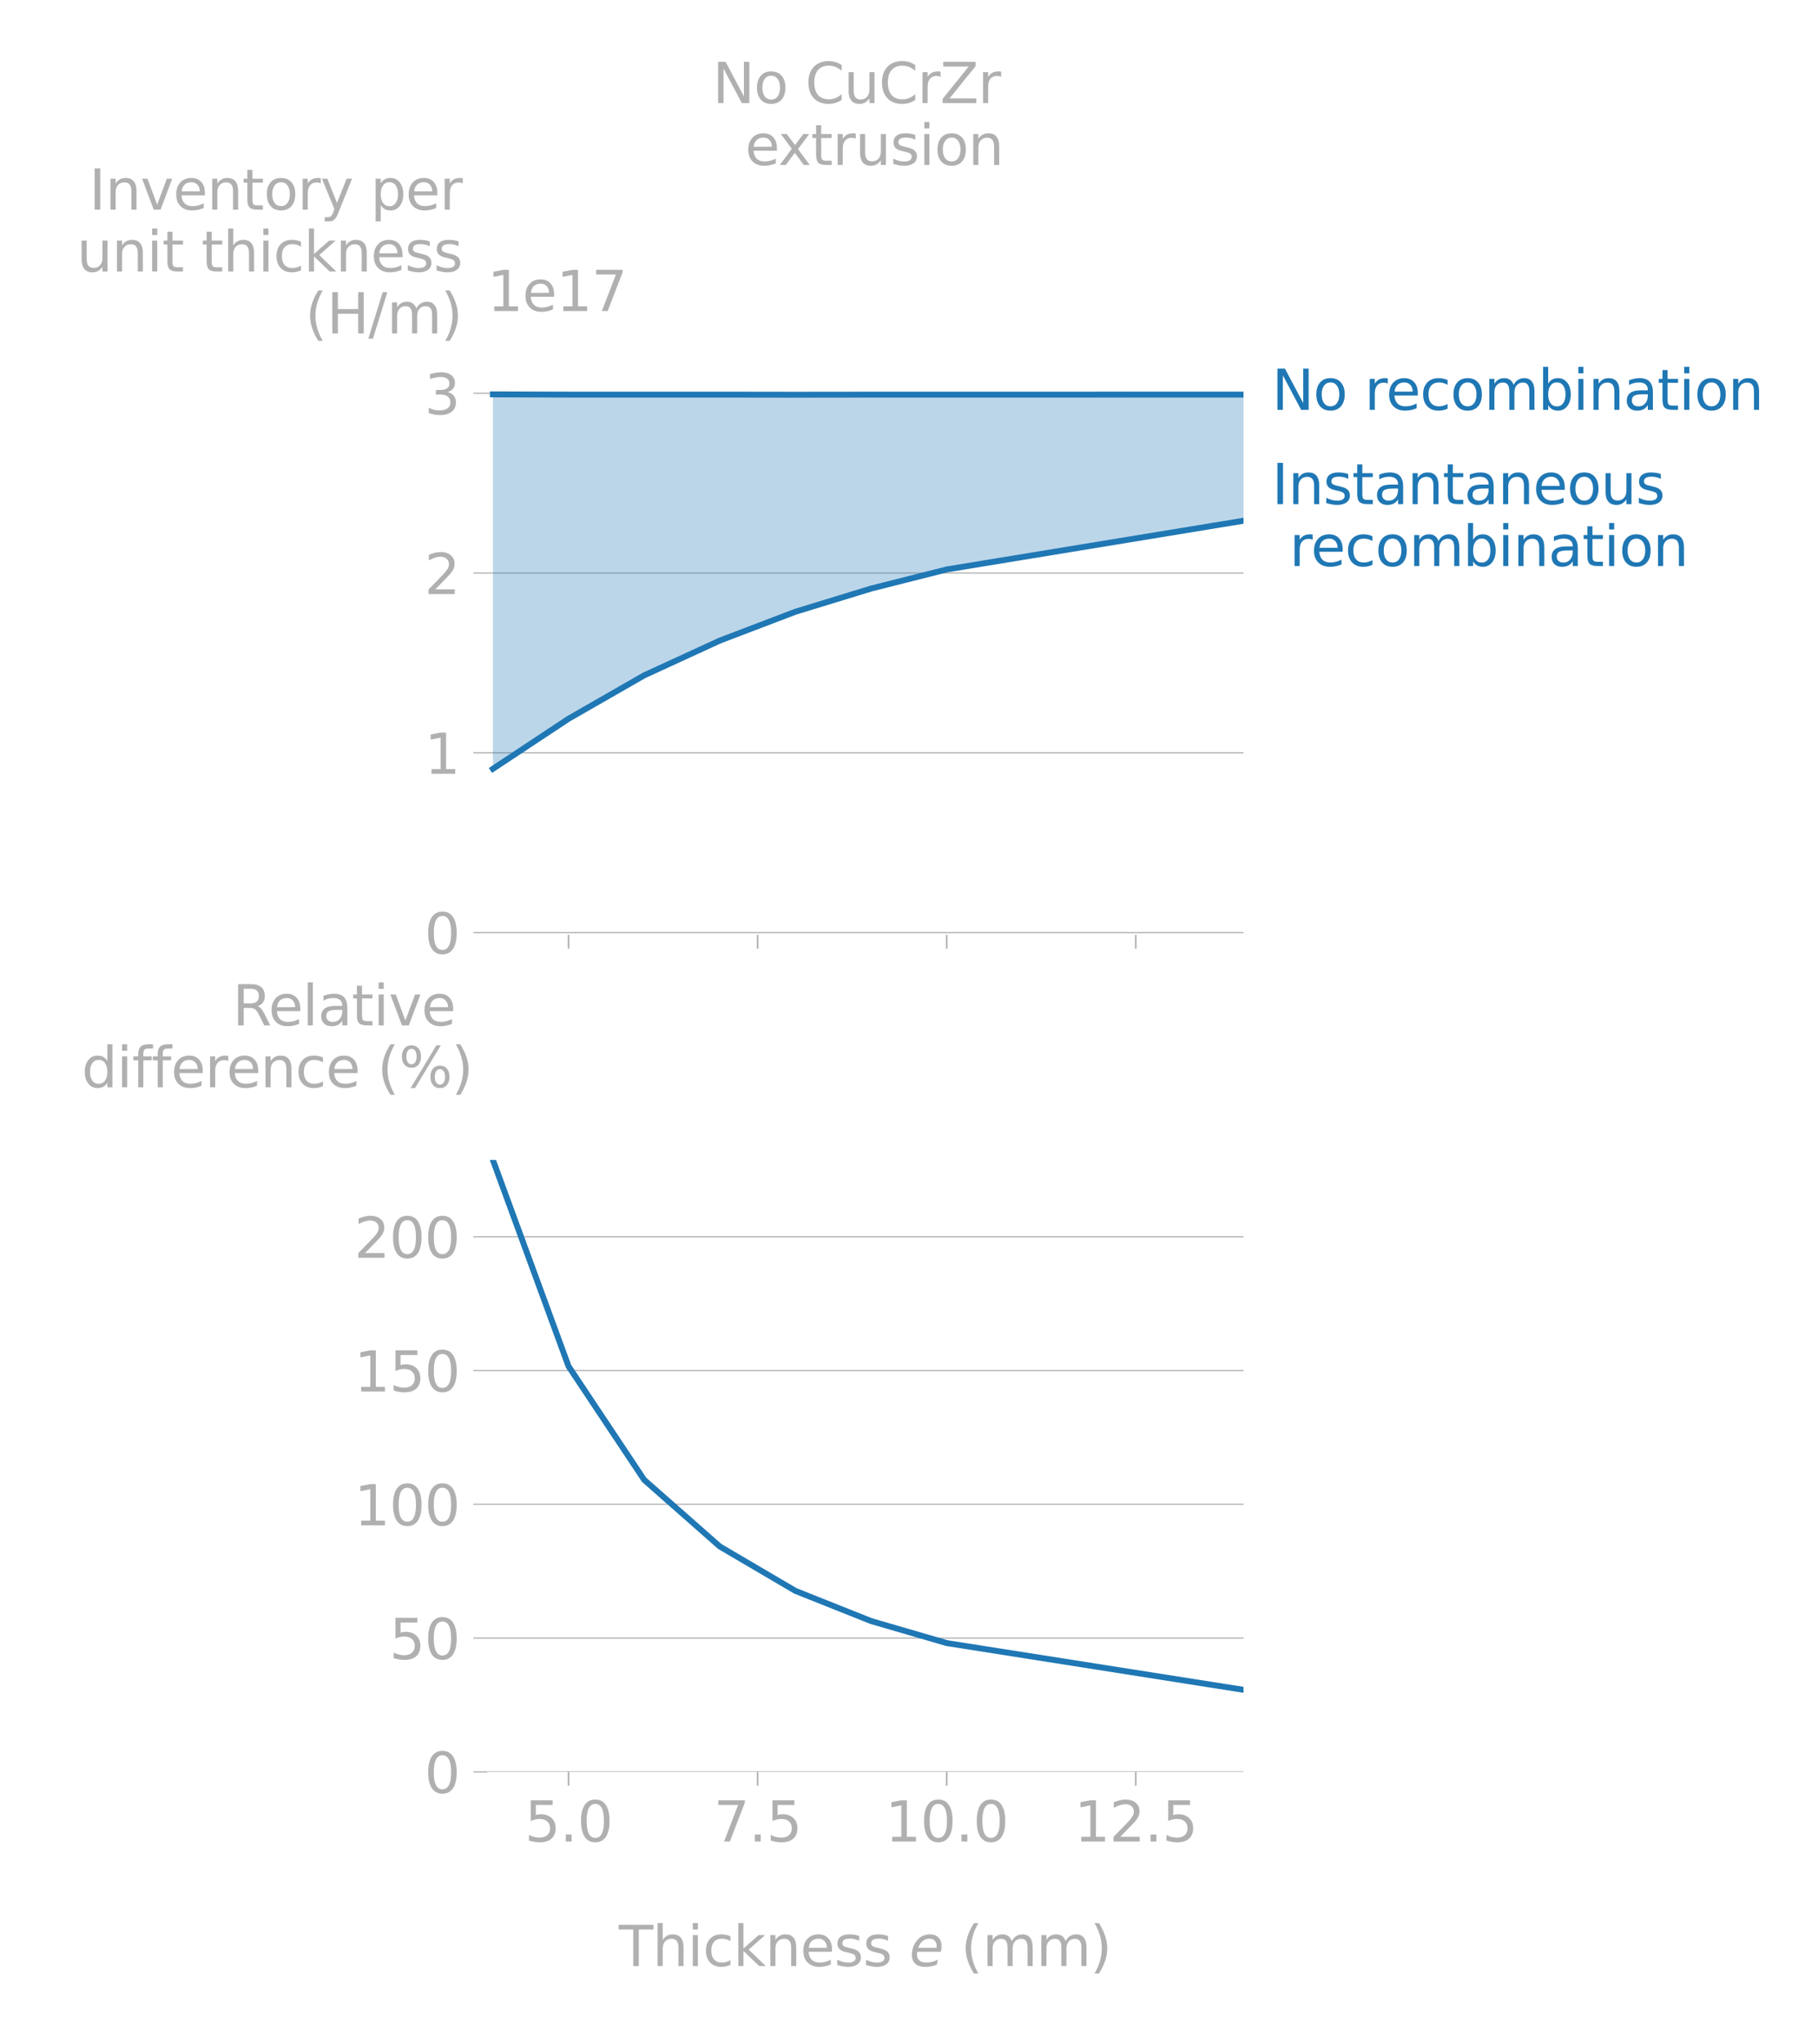 <?xml version="1.0"?>
 <svg xmlns:xlink="http://www.w3.org/1999/xlink" width="460.8" height="517.68" viewBox="0 0 460.8 517.68" xmlns="http://www.w3.org/2000/svg" version="1.1">  <defs> <style type="text/css">*{stroke-linejoin: round; stroke-linecap: butt}</style> </defs> <g id="figure_1"> <g id="patch_1"> <path d="M 0 517.68 L 460.8 517.68 L 460.8 0 L 0 0 z " style="fill: #ffffff"></path> </g> <g id="axes_1"> <g id="patch_2"> <path d="M 123.494 236.791 L 315.187 236.791 L 315.187 81.793 L 123.494 81.793 z " style="fill: #ffffff"></path> </g> <g id="matplotlib.axis_1"> <g id="xtick_1"> <g id="line2d_1"> <defs> <path id="mf88141abb7" d="M 0 0 L 0 3.5 " style="stroke: #b0b0b0; stroke-width: 0.4"></path> </defs> <g> <use xlink:href="#mf88141abb7" x="144.104" y="236.791" style="fill: #b0b0b0; stroke: #b0b0b0; stroke-width: 0.4"></use> </g> </g> </g> <g id="xtick_2"> <g id="line2d_2"> <g> <use xlink:href="#mf88141abb7" x="192.027" y="236.791" style="fill: #b0b0b0; stroke: #b0b0b0; stroke-width: 0.4"></use> </g> </g> </g> <g id="xtick_3"> <g id="line2d_3"> <g> <use xlink:href="#mf88141abb7" x="239.95" y="236.791" style="fill: #b0b0b0; stroke: #b0b0b0; stroke-width: 0.4"></use> </g> </g> </g> <g id="xtick_4"> <g id="line2d_4"> <g> <use xlink:href="#mf88141abb7" x="287.873" y="236.791" style="fill: #b0b0b0; stroke: #b0b0b0; stroke-width: 0.4"></use> </g> </g> </g> </g> <g id="matplotlib.axis_2"> <g id="ytick_1"> <g id="line2d_5"> <path d="M 123.494 236.224 L 315.187 236.224 " clip-path="url(#pbcac7c2f9f)" style="fill: none; stroke: #b0b0b0; stroke-width: 0.3; stroke-linecap: square"></path> </g> <g id="line2d_6"> <defs> <path id="m69025238f9" d="M 0 0 L -3.5 0 " style="stroke: #b0b0b0; stroke-width: 0.3"></path> </defs> <g> <use xlink:href="#m69025238f9" x="123.494" y="236.224" style="fill: #b0b0b0; stroke: #b0b0b0; stroke-width: 0.3"></use> </g> </g> <g id="text_1">  <g style="fill: #b0b0b0" transform="translate(107.587 241.543) scale(0.14 -0.14)"> <defs> <path id="DejaVuSans-30" d="M 2034 4250 Q 1547 4250 1301 3770 Q 1056 3291 1056 2328 Q 1056 1369 1301 889 Q 1547 409 2034 409 Q 2525 409 2770 889 Q 3016 1369 3016 2328 Q 3016 3291 2770 3770 Q 2525 4250 2034 4250 z M 2034 4750 Q 2819 4750 3233 4129 Q 3647 3509 3647 2328 Q 3647 1150 3233 529 Q 2819 -91 2034 -91 Q 1250 -91 836 529 Q 422 1150 422 2328 Q 422 3509 836 4129 Q 1250 4750 2034 4750 z " transform="scale(0.016)"></path> </defs> <use xlink:href="#DejaVuSans-30"></use> </g> </g> </g> <g id="ytick_2"> <g id="line2d_7"> <path d="M 123.494 190.689 L 315.187 190.689 " clip-path="url(#pbcac7c2f9f)" style="fill: none; stroke: #b0b0b0; stroke-width: 0.3; stroke-linecap: square"></path> </g> <g id="line2d_8"> <g> <use xlink:href="#m69025238f9" x="123.494" y="190.689" style="fill: #b0b0b0; stroke: #b0b0b0; stroke-width: 0.3"></use> </g> </g> <g id="text_2">  <g style="fill: #b0b0b0" transform="translate(107.587 196.008) scale(0.14 -0.14)"> <defs> <path id="DejaVuSans-31" d="M 794 531 L 1825 531 L 1825 4091 L 703 3866 L 703 4441 L 1819 4666 L 2450 4666 L 2450 531 L 3481 531 L 3481 0 L 794 0 L 794 531 z " transform="scale(0.016)"></path> </defs> <use xlink:href="#DejaVuSans-31"></use> </g> </g> </g> <g id="ytick_3"> <g id="line2d_9"> <path d="M 123.494 145.155 L 315.187 145.155 " clip-path="url(#pbcac7c2f9f)" style="fill: none; stroke: #b0b0b0; stroke-width: 0.3; stroke-linecap: square"></path> </g> <g id="line2d_10"> <g> <use xlink:href="#m69025238f9" x="123.494" y="145.155" style="fill: #b0b0b0; stroke: #b0b0b0; stroke-width: 0.3"></use> </g> </g> <g id="text_3">  <g style="fill: #b0b0b0" transform="translate(107.587 150.474) scale(0.14 -0.14)"> <defs> <path id="DejaVuSans-32" d="M 1228 531 L 3431 531 L 3431 0 L 469 0 L 469 531 Q 828 903 1448 1529 Q 2069 2156 2228 2338 Q 2531 2678 2651 2914 Q 2772 3150 2772 3378 Q 2772 3750 2511 3984 Q 2250 4219 1831 4219 Q 1534 4219 1204 4116 Q 875 4013 500 3803 L 500 4441 Q 881 4594 1212 4672 Q 1544 4750 1819 4750 Q 2544 4750 2975 4387 Q 3406 4025 3406 3419 Q 3406 3131 3298 2873 Q 3191 2616 2906 2266 Q 2828 2175 2409 1742 Q 1991 1309 1228 531 z " transform="scale(0.016)"></path> </defs> <use xlink:href="#DejaVuSans-32"></use> </g> </g> </g> <g id="ytick_4"> <g id="line2d_11"> <path d="M 123.494 99.62 L 315.187 99.62 " clip-path="url(#pbcac7c2f9f)" style="fill: none; stroke: #b0b0b0; stroke-width: 0.3; stroke-linecap: square"></path> </g> <g id="line2d_12"> <g> <use xlink:href="#m69025238f9" x="123.494" y="99.62" style="fill: #b0b0b0; stroke: #b0b0b0; stroke-width: 0.3"></use> </g> </g> <g id="text_4">  <g style="fill: #b0b0b0" transform="translate(107.587 104.939) scale(0.14 -0.14)"> <defs> <path id="DejaVuSans-33" d="M 2597 2516 Q 3050 2419 3304 2112 Q 3559 1806 3559 1356 Q 3559 666 3084 287 Q 2609 -91 1734 -91 Q 1441 -91 1130 -33 Q 819 25 488 141 L 488 750 Q 750 597 1062 519 Q 1375 441 1716 441 Q 2309 441 2620 675 Q 2931 909 2931 1356 Q 2931 1769 2642 2001 Q 2353 2234 1838 2234 L 1294 2234 L 1294 2753 L 1863 2753 Q 2328 2753 2575 2939 Q 2822 3125 2822 3475 Q 2822 3834 2567 4026 Q 2313 4219 1838 4219 Q 1578 4219 1281 4162 Q 984 4106 628 3988 L 628 4550 Q 988 4650 1302 4700 Q 1616 4750 1894 4750 Q 2613 4750 3031 4423 Q 3450 4097 3450 3541 Q 3450 3153 3228 2886 Q 3006 2619 2597 2516 z " transform="scale(0.016)"></path> </defs> <use xlink:href="#DejaVuSans-33"></use> </g> </g> </g> <g id="text_5">  <g style="fill: #b0b0b0" transform="translate(22.588 53.104) scale(0.14 -0.14)"> <defs> <path id="DejaVuSans-49" d="M 628 4666 L 1259 4666 L 1259 0 L 628 0 L 628 4666 z " transform="scale(0.016)"></path> <path id="DejaVuSans-6e" d="M 3513 2113 L 3513 0 L 2938 0 L 2938 2094 Q 2938 2591 2744 2837 Q 2550 3084 2163 3084 Q 1697 3084 1428 2787 Q 1159 2491 1159 1978 L 1159 0 L 581 0 L 581 3500 L 1159 3500 L 1159 2956 Q 1366 3272 1645 3428 Q 1925 3584 2291 3584 Q 2894 3584 3203 3211 Q 3513 2838 3513 2113 z " transform="scale(0.016)"></path> <path id="DejaVuSans-76" d="M 191 3500 L 800 3500 L 1894 563 L 2988 3500 L 3597 3500 L 2284 0 L 1503 0 L 191 3500 z " transform="scale(0.016)"></path> <path id="DejaVuSans-65" d="M 3597 1894 L 3597 1613 L 953 1613 Q 991 1019 1311 708 Q 1631 397 2203 397 Q 2534 397 2845 478 Q 3156 559 3463 722 L 3463 178 Q 3153 47 2828 -22 Q 2503 -91 2169 -91 Q 1331 -91 842 396 Q 353 884 353 1716 Q 353 2575 817 3079 Q 1281 3584 2069 3584 Q 2775 3584 3186 3129 Q 3597 2675 3597 1894 z M 3022 2063 Q 3016 2534 2758 2815 Q 2500 3097 2075 3097 Q 1594 3097 1305 2825 Q 1016 2553 972 2059 L 3022 2063 z " transform="scale(0.016)"></path> <path id="DejaVuSans-74" d="M 1172 4494 L 1172 3500 L 2356 3500 L 2356 3053 L 1172 3053 L 1172 1153 Q 1172 725 1289 603 Q 1406 481 1766 481 L 2356 481 L 2356 0 L 1766 0 Q 1100 0 847 248 Q 594 497 594 1153 L 594 3053 L 172 3053 L 172 3500 L 594 3500 L 594 4494 L 1172 4494 z " transform="scale(0.016)"></path> <path id="DejaVuSans-6f" d="M 1959 3097 Q 1497 3097 1228 2736 Q 959 2375 959 1747 Q 959 1119 1226 758 Q 1494 397 1959 397 Q 2419 397 2687 759 Q 2956 1122 2956 1747 Q 2956 2369 2687 2733 Q 2419 3097 1959 3097 z M 1959 3584 Q 2709 3584 3137 3096 Q 3566 2609 3566 1747 Q 3566 888 3137 398 Q 2709 -91 1959 -91 Q 1206 -91 779 398 Q 353 888 353 1747 Q 353 2609 779 3096 Q 1206 3584 1959 3584 z " transform="scale(0.016)"></path> <path id="DejaVuSans-72" d="M 2631 2963 Q 2534 3019 2420 3045 Q 2306 3072 2169 3072 Q 1681 3072 1420 2755 Q 1159 2438 1159 1844 L 1159 0 L 581 0 L 581 3500 L 1159 3500 L 1159 2956 Q 1341 3275 1631 3429 Q 1922 3584 2338 3584 Q 2397 3584 2469 3576 Q 2541 3569 2628 3553 L 2631 2963 z " transform="scale(0.016)"></path> <path id="DejaVuSans-79" d="M 2059 -325 Q 1816 -950 1584 -1140 Q 1353 -1331 966 -1331 L 506 -1331 L 506 -850 L 844 -850 Q 1081 -850 1212 -737 Q 1344 -625 1503 -206 L 1606 56 L 191 3500 L 800 3500 L 1894 763 L 2988 3500 L 3597 3500 L 2059 -325 z " transform="scale(0.016)"></path> <path id="DejaVuSans-20" transform="scale(0.016)"></path> <path id="DejaVuSans-70" d="M 1159 525 L 1159 -1331 L 581 -1331 L 581 3500 L 1159 3500 L 1159 2969 Q 1341 3281 1617 3432 Q 1894 3584 2278 3584 Q 2916 3584 3314 3078 Q 3713 2572 3713 1747 Q 3713 922 3314 415 Q 2916 -91 2278 -91 Q 1894 -91 1617 61 Q 1341 213 1159 525 z M 3116 1747 Q 3116 2381 2855 2742 Q 2594 3103 2138 3103 Q 1681 3103 1420 2742 Q 1159 2381 1159 1747 Q 1159 1113 1420 752 Q 1681 391 2138 391 Q 2594 391 2855 752 Q 3116 1113 3116 1747 z " transform="scale(0.016)"></path> </defs> <use xlink:href="#DejaVuSans-49"></use> <use xlink:href="#DejaVuSans-6e" x="29.492"></use> <use xlink:href="#DejaVuSans-76" x="92.871"></use> <use xlink:href="#DejaVuSans-65" x="152.051"></use> <use xlink:href="#DejaVuSans-6e" x="213.574"></use> <use xlink:href="#DejaVuSans-74" x="276.953"></use> <use xlink:href="#DejaVuSans-6f" x="316.162"></use> <use xlink:href="#DejaVuSans-72" x="377.344"></use> <use xlink:href="#DejaVuSans-79" x="418.457"></use> <use xlink:href="#DejaVuSans-20" x="477.637"></use> <use xlink:href="#DejaVuSans-70" x="509.424"></use> <use xlink:href="#DejaVuSans-65" x="572.9"></use> <use xlink:href="#DejaVuSans-72" x="634.424"></use> <use xlink:href="#DejaVuSans-20" x="675.537"></use> </g>  <g style="fill: #b0b0b0" transform="translate(15.017 68.781) scale(0.14 -0.14)"> <defs> <path id="DejaVuSans-75" d="M 544 1381 L 544 3500 L 1119 3500 L 1119 1403 Q 1119 906 1312 657 Q 1506 409 1894 409 Q 2359 409 2629 706 Q 2900 1003 2900 1516 L 2900 3500 L 3475 3500 L 3475 0 L 2900 0 L 2900 538 Q 2691 219 2414 64 Q 2138 -91 1772 -91 Q 1169 -91 856 284 Q 544 659 544 1381 z M 1991 3584 L 1991 3584 z " transform="scale(0.016)"></path> <path id="DejaVuSans-69" d="M 603 3500 L 1178 3500 L 1178 0 L 603 0 L 603 3500 z M 603 4863 L 1178 4863 L 1178 4134 L 603 4134 L 603 4863 z " transform="scale(0.016)"></path> <path id="DejaVuSans-68" d="M 3513 2113 L 3513 0 L 2938 0 L 2938 2094 Q 2938 2591 2744 2837 Q 2550 3084 2163 3084 Q 1697 3084 1428 2787 Q 1159 2491 1159 1978 L 1159 0 L 581 0 L 581 4863 L 1159 4863 L 1159 2956 Q 1366 3272 1645 3428 Q 1925 3584 2291 3584 Q 2894 3584 3203 3211 Q 3513 2838 3513 2113 z " transform="scale(0.016)"></path> <path id="DejaVuSans-63" d="M 3122 3366 L 3122 2828 Q 2878 2963 2633 3030 Q 2388 3097 2138 3097 Q 1578 3097 1268 2742 Q 959 2388 959 1747 Q 959 1106 1268 751 Q 1578 397 2138 397 Q 2388 397 2633 464 Q 2878 531 3122 666 L 3122 134 Q 2881 22 2623 -34 Q 2366 -91 2075 -91 Q 1284 -91 818 406 Q 353 903 353 1747 Q 353 2603 823 3093 Q 1294 3584 2113 3584 Q 2378 3584 2631 3529 Q 2884 3475 3122 3366 z " transform="scale(0.016)"></path> <path id="DejaVuSans-6b" d="M 581 4863 L 1159 4863 L 1159 1991 L 2875 3500 L 3609 3500 L 1753 1863 L 3688 0 L 2938 0 L 1159 1709 L 1159 0 L 581 0 L 581 4863 z " transform="scale(0.016)"></path> <path id="DejaVuSans-73" d="M 2834 3397 L 2834 2853 Q 2591 2978 2328 3040 Q 2066 3103 1784 3103 Q 1356 3103 1142 2972 Q 928 2841 928 2578 Q 928 2378 1081 2264 Q 1234 2150 1697 2047 L 1894 2003 Q 2506 1872 2764 1633 Q 3022 1394 3022 966 Q 3022 478 2636 193 Q 2250 -91 1575 -91 Q 1294 -91 989 -36 Q 684 19 347 128 L 347 722 Q 666 556 975 473 Q 1284 391 1588 391 Q 1994 391 2212 530 Q 2431 669 2431 922 Q 2431 1156 2273 1281 Q 2116 1406 1581 1522 L 1381 1569 Q 847 1681 609 1914 Q 372 2147 372 2553 Q 372 3047 722 3315 Q 1072 3584 1716 3584 Q 2034 3584 2315 3537 Q 2597 3491 2834 3397 z " transform="scale(0.016)"></path> </defs> <use xlink:href="#DejaVuSans-20"></use> <use xlink:href="#DejaVuSans-75" x="31.787"></use> <use xlink:href="#DejaVuSans-6e" x="95.166"></use> <use xlink:href="#DejaVuSans-69" x="158.545"></use> <use xlink:href="#DejaVuSans-74" x="186.328"></use> <use xlink:href="#DejaVuSans-20" x="225.537"></use> <use xlink:href="#DejaVuSans-74" x="257.324"></use> <use xlink:href="#DejaVuSans-68" x="296.533"></use> <use xlink:href="#DejaVuSans-69" x="359.912"></use> <use xlink:href="#DejaVuSans-63" x="387.695"></use> <use xlink:href="#DejaVuSans-6b" x="442.676"></use> <use xlink:href="#DejaVuSans-6e" x="500.586"></use> <use xlink:href="#DejaVuSans-65" x="563.965"></use> <use xlink:href="#DejaVuSans-73" x="625.488"></use> <use xlink:href="#DejaVuSans-73" x="677.588"></use> <use xlink:href="#DejaVuSans-20" x="729.688"></use> </g>  <g style="fill: #b0b0b0" transform="translate(72.911 84.458) scale(0.14 -0.14)"> <defs> <path id="DejaVuSans-28" d="M 1984 4856 Q 1566 4138 1362 3434 Q 1159 2731 1159 2009 Q 1159 1288 1364 580 Q 1569 -128 1984 -844 L 1484 -844 Q 1016 -109 783 600 Q 550 1309 550 2009 Q 550 2706 781 3412 Q 1013 4119 1484 4856 L 1984 4856 z " transform="scale(0.016)"></path> <path id="DejaVuSans-48" d="M 628 4666 L 1259 4666 L 1259 2753 L 3553 2753 L 3553 4666 L 4184 4666 L 4184 0 L 3553 0 L 3553 2222 L 1259 2222 L 1259 0 L 628 0 L 628 4666 z " transform="scale(0.016)"></path> <path id="DejaVuSans-2f" d="M 1625 4666 L 2156 4666 L 531 -594 L 0 -594 L 1625 4666 z " transform="scale(0.016)"></path> <path id="DejaVuSans-6d" d="M 3328 2828 Q 3544 3216 3844 3400 Q 4144 3584 4550 3584 Q 5097 3584 5394 3201 Q 5691 2819 5691 2113 L 5691 0 L 5113 0 L 5113 2094 Q 5113 2597 4934 2840 Q 4756 3084 4391 3084 Q 3944 3084 3684 2787 Q 3425 2491 3425 1978 L 3425 0 L 2847 0 L 2847 2094 Q 2847 2600 2669 2842 Q 2491 3084 2119 3084 Q 1678 3084 1418 2786 Q 1159 2488 1159 1978 L 1159 0 L 581 0 L 581 3500 L 1159 3500 L 1159 2956 Q 1356 3278 1631 3431 Q 1906 3584 2284 3584 Q 2666 3584 2933 3390 Q 3200 3197 3328 2828 z " transform="scale(0.016)"></path> <path id="DejaVuSans-29" d="M 513 4856 L 1013 4856 Q 1481 4119 1714 3412 Q 1947 2706 1947 2009 Q 1947 1309 1714 600 Q 1481 -109 1013 -844 L 513 -844 Q 928 -128 1133 580 Q 1338 1288 1338 2009 Q 1338 2731 1133 3434 Q 928 4138 513 4856 z " transform="scale(0.016)"></path> </defs> <use xlink:href="#DejaVuSans-20"></use> <use xlink:href="#DejaVuSans-28" x="31.787"></use> <use xlink:href="#DejaVuSans-48" x="70.801"></use> <use xlink:href="#DejaVuSans-2f" x="145.996"></use> <use xlink:href="#DejaVuSans-6d" x="179.688"></use> <use xlink:href="#DejaVuSans-29" x="277.1"></use> <use xlink:href="#DejaVuSans-20" x="316.113"></use> </g>  <g style="fill: #b0b0b0" transform="translate(121.616 100.135) scale(0.14 -0.14)"></g> </g> <g id="text_6">  <g style="fill: #b0b0b0" transform="translate(123.494 78.793) scale(0.14 -0.14)"> <defs> <path id="DejaVuSans-37" d="M 525 4666 L 3525 4666 L 3525 4397 L 1831 0 L 1172 0 L 2766 4134 L 525 4134 L 525 4666 z " transform="scale(0.016)"></path> </defs> <use xlink:href="#DejaVuSans-31"></use> <use xlink:href="#DejaVuSans-65" x="63.623"></use> <use xlink:href="#DejaVuSans-31" x="125.146"></use> <use xlink:href="#DejaVuSans-37" x="188.77"></use> </g> </g> </g> <g id="PolyCollection_1"> <path d="M 124.934 99.896 L 124.934 194.748 L 144.104 182.063 L 163.273 171.076 L 182.442 162.265 L 201.612 154.959 L 220.781 149.089 L 239.95 144.244 L 316.627 131.671 L 316.627 99.951 L 316.627 99.951 L 239.95 99.963 L 220.781 99.965 L 201.612 99.986 L 182.442 99.96 L 163.273 99.966 L 144.104 99.958 L 124.934 99.896 z " clip-path="url(#pbcac7c2f9f)" style="fill: #1f77b4; fill-opacity: 0.3"></path> </g> <g id="line2d_13"> <path d="M 124.934 194.748 L 144.104 182.063 L 163.273 171.076 L 182.442 162.265 L 201.612 154.959 L 220.781 149.089 L 239.95 144.244 L 316.627 131.671 " clip-path="url(#pbcac7c2f9f)" style="fill: none; stroke: #1f77b4; stroke-width: 1.5; stroke-linecap: square"></path> </g> <g id="line2d_14"> <path d="M 124.934 99.896 L 144.104 99.958 L 163.273 99.966 L 182.442 99.96 L 201.612 99.986 L 220.781 99.965 L 239.95 99.963 L 316.627 99.951 " clip-path="url(#pbcac7c2f9f)" style="fill: none; stroke: #1f77b4; stroke-width: 1.5; stroke-linecap: square"></path> </g> <g id="text_7">  <g style="fill: #1f77b4" transform="translate(322.378 127.696) scale(0.14 -0.14)"> <defs> <path id="DejaVuSans-61" d="M 2194 1759 Q 1497 1759 1228 1600 Q 959 1441 959 1056 Q 959 750 1161 570 Q 1363 391 1709 391 Q 2188 391 2477 730 Q 2766 1069 2766 1631 L 2766 1759 L 2194 1759 z M 3341 1997 L 3341 0 L 2766 0 L 2766 531 Q 2569 213 2275 61 Q 1981 -91 1556 -91 Q 1019 -91 701 211 Q 384 513 384 1019 Q 384 1609 779 1909 Q 1175 2209 1959 2209 L 2766 2209 L 2766 2266 Q 2766 2663 2505 2880 Q 2244 3097 1772 3097 Q 1472 3097 1187 3025 Q 903 2953 641 2809 L 641 3341 Q 956 3463 1253 3523 Q 1550 3584 1831 3584 Q 2591 3584 2966 3190 Q 3341 2797 3341 1997 z " transform="scale(0.016)"></path> </defs> <use xlink:href="#DejaVuSans-49"></use> <use xlink:href="#DejaVuSans-6e" x="29.492"></use> <use xlink:href="#DejaVuSans-73" x="92.871"></use> <use xlink:href="#DejaVuSans-74" x="144.971"></use> <use xlink:href="#DejaVuSans-61" x="184.18"></use> <use xlink:href="#DejaVuSans-6e" x="245.459"></use> <use xlink:href="#DejaVuSans-74" x="308.838"></use> <use xlink:href="#DejaVuSans-61" x="348.047"></use> <use xlink:href="#DejaVuSans-6e" x="409.326"></use> <use xlink:href="#DejaVuSans-65" x="472.705"></use> <use xlink:href="#DejaVuSans-6f" x="534.229"></use> <use xlink:href="#DejaVuSans-75" x="595.41"></use> <use xlink:href="#DejaVuSans-73" x="658.789"></use> <use xlink:href="#DejaVuSans-20" x="710.889"></use> </g>  <g style="fill: #1f77b4" transform="translate(322.378 143.373) scale(0.14 -0.14)"> <defs> <path id="DejaVuSans-62" d="M 3116 1747 Q 3116 2381 2855 2742 Q 2594 3103 2138 3103 Q 1681 3103 1420 2742 Q 1159 2381 1159 1747 Q 1159 1113 1420 752 Q 1681 391 2138 391 Q 2594 391 2855 752 Q 3116 1113 3116 1747 z M 1159 2969 Q 1341 3281 1617 3432 Q 1894 3584 2278 3584 Q 2916 3584 3314 3078 Q 3713 2572 3713 1747 Q 3713 922 3314 415 Q 2916 -91 2278 -91 Q 1894 -91 1617 61 Q 1341 213 1159 525 L 1159 0 L 581 0 L 581 4863 L 1159 4863 L 1159 2969 z " transform="scale(0.016)"></path> </defs> <use xlink:href="#DejaVuSans-20"></use> <use xlink:href="#DejaVuSans-72" x="31.787"></use> <use xlink:href="#DejaVuSans-65" x="70.65"></use> <use xlink:href="#DejaVuSans-63" x="132.174"></use> <use xlink:href="#DejaVuSans-6f" x="187.154"></use> <use xlink:href="#DejaVuSans-6d" x="248.336"></use> <use xlink:href="#DejaVuSans-62" x="345.748"></use> <use xlink:href="#DejaVuSans-69" x="409.225"></use> <use xlink:href="#DejaVuSans-6e" x="437.008"></use> <use xlink:href="#DejaVuSans-61" x="500.387"></use> <use xlink:href="#DejaVuSans-74" x="561.666"></use> <use xlink:href="#DejaVuSans-69" x="600.875"></use> <use xlink:href="#DejaVuSans-6f" x="628.658"></use> <use xlink:href="#DejaVuSans-6e" x="689.84"></use> </g> </g> <g id="text_8">  <g style="fill: #1f77b4" transform="translate(322.378 103.815) scale(0.14 -0.14)"> <defs> <path id="DejaVuSans-4e" d="M 628 4666 L 1478 4666 L 3547 763 L 3547 4666 L 4159 4666 L 4159 0 L 3309 0 L 1241 3903 L 1241 0 L 628 0 L 628 4666 z " transform="scale(0.016)"></path> </defs> <use xlink:href="#DejaVuSans-4e"></use> <use xlink:href="#DejaVuSans-6f" x="74.805"></use> <use xlink:href="#DejaVuSans-20" x="135.986"></use> <use xlink:href="#DejaVuSans-72" x="167.773"></use> <use xlink:href="#DejaVuSans-65" x="206.637"></use> <use xlink:href="#DejaVuSans-63" x="268.16"></use> <use xlink:href="#DejaVuSans-6f" x="323.141"></use> <use xlink:href="#DejaVuSans-6d" x="384.322"></use> <use xlink:href="#DejaVuSans-62" x="481.734"></use> <use xlink:href="#DejaVuSans-69" x="545.211"></use> <use xlink:href="#DejaVuSans-6e" x="572.994"></use> <use xlink:href="#DejaVuSans-61" x="636.373"></use> <use xlink:href="#DejaVuSans-74" x="697.652"></use> <use xlink:href="#DejaVuSans-69" x="736.861"></use> <use xlink:href="#DejaVuSans-6f" x="764.645"></use> <use xlink:href="#DejaVuSans-6e" x="825.826"></use> </g> </g> <g id="text_9">  <g style="fill: #b0b0b0" transform="translate(180.609 26.117) scale(0.14 -0.14)"> <defs> <path id="DejaVuSans-43" d="M 4122 4306 L 4122 3641 Q 3803 3938 3442 4084 Q 3081 4231 2675 4231 Q 1875 4231 1450 3742 Q 1025 3253 1025 2328 Q 1025 1406 1450 917 Q 1875 428 2675 428 Q 3081 428 3442 575 Q 3803 722 4122 1019 L 4122 359 Q 3791 134 3420 21 Q 3050 -91 2638 -91 Q 1578 -91 968 557 Q 359 1206 359 2328 Q 359 3453 968 4101 Q 1578 4750 2638 4750 Q 3056 4750 3426 4639 Q 3797 4528 4122 4306 z " transform="scale(0.016)"></path> <path id="DejaVuSans-5a" d="M 359 4666 L 4025 4666 L 4025 4184 L 1075 531 L 4097 531 L 4097 0 L 288 0 L 288 481 L 3238 4134 L 359 4134 L 359 4666 z " transform="scale(0.016)"></path> </defs> <use xlink:href="#DejaVuSans-4e"></use> <use xlink:href="#DejaVuSans-6f" x="74.805"></use> <use xlink:href="#DejaVuSans-20" x="135.986"></use> <use xlink:href="#DejaVuSans-43" x="167.773"></use> <use xlink:href="#DejaVuSans-75" x="237.598"></use> <use xlink:href="#DejaVuSans-43" x="300.977"></use> <use xlink:href="#DejaVuSans-72" x="370.801"></use> <use xlink:href="#DejaVuSans-5a" x="411.914"></use> <use xlink:href="#DejaVuSans-72" x="480.42"></use> <use xlink:href="#DejaVuSans-20" x="521.533"></use> </g>  <g style="fill: #b0b0b0" transform="translate(184.42 41.793) scale(0.14 -0.14)"> <defs> <path id="DejaVuSans-78" d="M 3513 3500 L 2247 1797 L 3578 0 L 2900 0 L 1881 1375 L 863 0 L 184 0 L 1544 1831 L 300 3500 L 978 3500 L 1906 2253 L 2834 3500 L 3513 3500 z " transform="scale(0.016)"></path> </defs> <use xlink:href="#DejaVuSans-20"></use> <use xlink:href="#DejaVuSans-65" x="31.787"></use> <use xlink:href="#DejaVuSans-78" x="91.561"></use> <use xlink:href="#DejaVuSans-74" x="150.74"></use> <use xlink:href="#DejaVuSans-72" x="189.949"></use> <use xlink:href="#DejaVuSans-75" x="231.062"></use> <use xlink:href="#DejaVuSans-73" x="294.441"></use> <use xlink:href="#DejaVuSans-69" x="346.541"></use> <use xlink:href="#DejaVuSans-6f" x="374.324"></use> <use xlink:href="#DejaVuSans-6e" x="435.506"></use> </g> </g> </g> <g id="axes_2"> <g id="patch_3"> <path d="M 123.494 448.829 L 315.187 448.829 L 315.187 293.831 L 123.494 293.831 z " style="fill: #ffffff"></path> </g> <g id="matplotlib.axis_3"> <g id="xtick_5"> <g id="line2d_15"> <g> <use xlink:href="#mf88141abb7" x="144.104" y="448.829" style="fill: #b0b0b0; stroke: #b0b0b0; stroke-width: 0.4"></use> </g> </g> <g id="text_10">  <g style="fill: #b0b0b0" transform="translate(132.971 466.466) scale(0.14 -0.14)"> <defs> <path id="DejaVuSans-35" d="M 691 4666 L 3169 4666 L 3169 4134 L 1269 4134 L 1269 2991 Q 1406 3038 1543 3061 Q 1681 3084 1819 3084 Q 2600 3084 3056 2656 Q 3513 2228 3513 1497 Q 3513 744 3044 326 Q 2575 -91 1722 -91 Q 1428 -91 1123 -41 Q 819 9 494 109 L 494 744 Q 775 591 1075 516 Q 1375 441 1709 441 Q 2250 441 2565 725 Q 2881 1009 2881 1497 Q 2881 1984 2565 2268 Q 2250 2553 1709 2553 Q 1456 2553 1204 2497 Q 953 2441 691 2322 L 691 4666 z " transform="scale(0.016)"></path> <path id="DejaVuSans-2e" d="M 684 794 L 1344 794 L 1344 0 L 684 0 L 684 794 z " transform="scale(0.016)"></path> </defs> <use xlink:href="#DejaVuSans-35"></use> <use xlink:href="#DejaVuSans-2e" x="63.623"></use> <use xlink:href="#DejaVuSans-30" x="95.41"></use> </g> </g> </g> <g id="xtick_6"> <g id="line2d_16"> <g> <use xlink:href="#mf88141abb7" x="192.027" y="448.829" style="fill: #b0b0b0; stroke: #b0b0b0; stroke-width: 0.4"></use> </g> </g> <g id="text_11">  <g style="fill: #b0b0b0" transform="translate(180.895 466.466) scale(0.14 -0.14)"> <use xlink:href="#DejaVuSans-37"></use> <use xlink:href="#DejaVuSans-2e" x="63.623"></use> <use xlink:href="#DejaVuSans-35" x="95.41"></use> </g> </g> </g> <g id="xtick_7"> <g id="line2d_17"> <g> <use xlink:href="#mf88141abb7" x="239.95" y="448.829" style="fill: #b0b0b0; stroke: #b0b0b0; stroke-width: 0.4"></use> </g> </g> <g id="text_12">  <g style="fill: #b0b0b0" transform="translate(224.364 466.466) scale(0.14 -0.14)"> <use xlink:href="#DejaVuSans-31"></use> <use xlink:href="#DejaVuSans-30" x="63.623"></use> <use xlink:href="#DejaVuSans-2e" x="127.246"></use> <use xlink:href="#DejaVuSans-30" x="159.033"></use> </g> </g> </g> <g id="xtick_8"> <g id="line2d_18"> <g> <use xlink:href="#mf88141abb7" x="287.873" y="448.829" style="fill: #b0b0b0; stroke: #b0b0b0; stroke-width: 0.4"></use> </g> </g> <g id="text_13">  <g style="fill: #b0b0b0" transform="translate(272.287 466.466) scale(0.14 -0.14)"> <use xlink:href="#DejaVuSans-31"></use> <use xlink:href="#DejaVuSans-32" x="63.623"></use> <use xlink:href="#DejaVuSans-2e" x="127.246"></use> <use xlink:href="#DejaVuSans-35" x="159.033"></use> </g> </g> </g> <g id="text_14">  <g style="fill: #b0b0b0" transform="translate(156.831 498.016) scale(0.14 -0.14)"> <defs> <path id="DejaVuSans-54" d="M -19 4666 L 3928 4666 L 3928 4134 L 2272 4134 L 2272 0 L 1638 0 L 1638 4134 L -19 4134 L -19 4666 z " transform="scale(0.016)"></path> <path id="DejaVuSans-Oblique-65" d="M 3078 2063 Q 3088 2113 3092 2166 Q 3097 2219 3097 2272 Q 3097 2653 2873 2875 Q 2650 3097 2266 3097 Q 1838 3097 1509 2826 Q 1181 2556 1013 2059 L 3078 2063 z M 3578 1613 L 903 1613 Q 884 1494 878 1425 Q 872 1356 872 1306 Q 872 872 1139 634 Q 1406 397 1894 397 Q 2269 397 2603 481 Q 2938 566 3225 728 L 3116 159 Q 2806 34 2476 -28 Q 2147 -91 1806 -91 Q 1078 -91 686 257 Q 294 606 294 1247 Q 294 1794 489 2264 Q 684 2734 1063 3103 Q 1306 3334 1642 3459 Q 1978 3584 2356 3584 Q 2950 3584 3301 3228 Q 3653 2872 3653 2272 Q 3653 2128 3634 1964 Q 3616 1800 3578 1613 z " transform="scale(0.016)"></path> </defs> <use xlink:href="#DejaVuSans-54" transform="translate(0 0.016)"></use> <use xlink:href="#DejaVuSans-68" transform="translate(61.084 0.016)"></use> <use xlink:href="#DejaVuSans-69" transform="translate(124.463 0.016)"></use> <use xlink:href="#DejaVuSans-63" transform="translate(152.246 0.016)"></use> <use xlink:href="#DejaVuSans-6b" transform="translate(207.227 0.016)"></use> <use xlink:href="#DejaVuSans-6e" transform="translate(265.137 0.016)"></use> <use xlink:href="#DejaVuSans-65" transform="translate(328.516 0.016)"></use> <use xlink:href="#DejaVuSans-73" transform="translate(390.039 0.016)"></use> <use xlink:href="#DejaVuSans-73" transform="translate(442.139 0.016)"></use> <use xlink:href="#DejaVuSans-20" transform="translate(494.238 0.016)"></use> <use xlink:href="#DejaVuSans-Oblique-65" transform="translate(526.025 0.016)"></use> <use xlink:href="#DejaVuSans-20" transform="translate(587.549 0.016)"></use> <use xlink:href="#DejaVuSans-28" transform="translate(619.336 0.016)"></use> <use xlink:href="#DejaVuSans-6d" transform="translate(658.35 0.016)"></use> <use xlink:href="#DejaVuSans-6d" transform="translate(755.762 0.016)"></use> <use xlink:href="#DejaVuSans-29" transform="translate(853.174 0.016)"></use> </g> </g> </g> <g id="matplotlib.axis_4"> <g id="ytick_5"> <g id="line2d_19"> <path d="M 123.494 448.829 L 315.187 448.829 " clip-path="url(#pbcfb736736)" style="fill: none; stroke: #b0b0b0; stroke-width: 0.3; stroke-linecap: square"></path> </g> <g id="line2d_20"> <g> <use xlink:href="#m69025238f9" x="123.494" y="448.829" style="fill: #b0b0b0; stroke: #b0b0b0; stroke-width: 0.3"></use> </g> </g> <g id="text_15">  <g style="fill: #b0b0b0" transform="translate(107.587 454.147) scale(0.14 -0.14)"> <use xlink:href="#DejaVuSans-30"></use> </g> </g> </g> <g id="ytick_6"> <g id="line2d_21"> <path d="M 123.494 414.941 L 315.187 414.941 " clip-path="url(#pbcfb736736)" style="fill: none; stroke: #b0b0b0; stroke-width: 0.3; stroke-linecap: square"></path> </g> <g id="line2d_22"> <g> <use xlink:href="#m69025238f9" x="123.494" y="414.941" style="fill: #b0b0b0; stroke: #b0b0b0; stroke-width: 0.3"></use> </g> </g> <g id="text_16">  <g style="fill: #b0b0b0" transform="translate(98.679 420.26) scale(0.14 -0.14)"> <use xlink:href="#DejaVuSans-35"></use> <use xlink:href="#DejaVuSans-30" x="63.623"></use> </g> </g> </g> <g id="ytick_7"> <g id="line2d_23"> <path d="M 123.494 381.054 L 315.187 381.054 " clip-path="url(#pbcfb736736)" style="fill: none; stroke: #b0b0b0; stroke-width: 0.3; stroke-linecap: square"></path> </g> <g id="line2d_24"> <g> <use xlink:href="#m69025238f9" x="123.494" y="381.054" style="fill: #b0b0b0; stroke: #b0b0b0; stroke-width: 0.3"></use> </g> </g> <g id="text_17">  <g style="fill: #b0b0b0" transform="translate(89.772 386.373) scale(0.14 -0.14)"> <use xlink:href="#DejaVuSans-31"></use> <use xlink:href="#DejaVuSans-30" x="63.623"></use> <use xlink:href="#DejaVuSans-30" x="127.246"></use> </g> </g> </g> <g id="ytick_8"> <g id="line2d_25"> <path d="M 123.494 347.167 L 315.187 347.167 " clip-path="url(#pbcfb736736)" style="fill: none; stroke: #b0b0b0; stroke-width: 0.3; stroke-linecap: square"></path> </g> <g id="line2d_26"> <g> <use xlink:href="#m69025238f9" x="123.494" y="347.167" style="fill: #b0b0b0; stroke: #b0b0b0; stroke-width: 0.3"></use> </g> </g> <g id="text_18">  <g style="fill: #b0b0b0" transform="translate(89.772 352.486) scale(0.14 -0.14)"> <use xlink:href="#DejaVuSans-31"></use> <use xlink:href="#DejaVuSans-35" x="63.623"></use> <use xlink:href="#DejaVuSans-30" x="127.246"></use> </g> </g> </g> <g id="ytick_9"> <g id="line2d_27"> <path d="M 123.494 313.279 L 315.187 313.279 " clip-path="url(#pbcfb736736)" style="fill: none; stroke: #b0b0b0; stroke-width: 0.3; stroke-linecap: square"></path> </g> <g id="line2d_28"> <g> <use xlink:href="#m69025238f9" x="123.494" y="313.279" style="fill: #b0b0b0; stroke: #b0b0b0; stroke-width: 0.3"></use> </g> </g> <g id="text_19">  <g style="fill: #b0b0b0" transform="translate(89.772 318.598) scale(0.14 -0.14)"> <use xlink:href="#DejaVuSans-32"></use> <use xlink:href="#DejaVuSans-30" x="63.623"></use> <use xlink:href="#DejaVuSans-30" x="127.246"></use> </g> </g> </g> <g id="text_20">  <g style="fill: #b0b0b0" transform="translate(58.953 259.742) scale(0.14 -0.14)"> <defs> <path id="DejaVuSans-52" d="M 2841 2188 Q 3044 2119 3236 1894 Q 3428 1669 3622 1275 L 4263 0 L 3584 0 L 2988 1197 Q 2756 1666 2539 1819 Q 2322 1972 1947 1972 L 1259 1972 L 1259 0 L 628 0 L 628 4666 L 2053 4666 Q 2853 4666 3247 4331 Q 3641 3997 3641 3322 Q 3641 2881 3436 2590 Q 3231 2300 2841 2188 z M 1259 4147 L 1259 2491 L 2053 2491 Q 2509 2491 2742 2702 Q 2975 2913 2975 3322 Q 2975 3731 2742 3939 Q 2509 4147 2053 4147 L 1259 4147 z " transform="scale(0.016)"></path> <path id="DejaVuSans-6c" d="M 603 4863 L 1178 4863 L 1178 0 L 603 0 L 603 4863 z " transform="scale(0.016)"></path> </defs> <use xlink:href="#DejaVuSans-52"></use> <use xlink:href="#DejaVuSans-65" x="64.982"></use> <use xlink:href="#DejaVuSans-6c" x="126.506"></use> <use xlink:href="#DejaVuSans-61" x="154.289"></use> <use xlink:href="#DejaVuSans-74" x="215.568"></use> <use xlink:href="#DejaVuSans-69" x="254.777"></use> <use xlink:href="#DejaVuSans-76" x="282.561"></use> <use xlink:href="#DejaVuSans-65" x="341.74"></use> <use xlink:href="#DejaVuSans-20" x="403.264"></use> </g>  <g style="fill: #b0b0b0" transform="translate(16.248 275.419) scale(0.14 -0.14)"> <defs> <path id="DejaVuSans-64" d="M 2906 2969 L 2906 4863 L 3481 4863 L 3481 0 L 2906 0 L 2906 525 Q 2725 213 2448 61 Q 2172 -91 1784 -91 Q 1150 -91 751 415 Q 353 922 353 1747 Q 353 2572 751 3078 Q 1150 3584 1784 3584 Q 2172 3584 2448 3432 Q 2725 3281 2906 2969 z M 947 1747 Q 947 1113 1208 752 Q 1469 391 1925 391 Q 2381 391 2643 752 Q 2906 1113 2906 1747 Q 2906 2381 2643 2742 Q 2381 3103 1925 3103 Q 1469 3103 1208 2742 Q 947 2381 947 1747 z " transform="scale(0.016)"></path> <path id="DejaVuSans-66" d="M 2375 4863 L 2375 4384 L 1825 4384 Q 1516 4384 1395 4259 Q 1275 4134 1275 3809 L 1275 3500 L 2222 3500 L 2222 3053 L 1275 3053 L 1275 0 L 697 0 L 697 3053 L 147 3053 L 147 3500 L 697 3500 L 697 3744 Q 697 4328 969 4595 Q 1241 4863 1831 4863 L 2375 4863 z " transform="scale(0.016)"></path> <path id="DejaVuSans-25" d="M 4653 2053 Q 4381 2053 4226 1822 Q 4072 1591 4072 1178 Q 4072 772 4226 539 Q 4381 306 4653 306 Q 4919 306 5073 539 Q 5228 772 5228 1178 Q 5228 1588 5073 1820 Q 4919 2053 4653 2053 z M 4653 2450 Q 5147 2450 5437 2106 Q 5728 1763 5728 1178 Q 5728 594 5436 251 Q 5144 -91 4653 -91 Q 4153 -91 3862 251 Q 3572 594 3572 1178 Q 3572 1766 3864 2108 Q 4156 2450 4653 2450 z M 1428 4353 Q 1159 4353 1004 4120 Q 850 3888 850 3481 Q 850 3069 1003 2837 Q 1156 2606 1428 2606 Q 1700 2606 1854 2837 Q 2009 3069 2009 3481 Q 2009 3884 1853 4118 Q 1697 4353 1428 4353 z M 4250 4750 L 4750 4750 L 1831 -91 L 1331 -91 L 4250 4750 z M 1428 4750 Q 1922 4750 2215 4408 Q 2509 4066 2509 3481 Q 2509 2891 2217 2550 Q 1925 2209 1428 2209 Q 931 2209 642 2551 Q 353 2894 353 3481 Q 353 4063 643 4406 Q 934 4750 1428 4750 z " transform="scale(0.016)"></path> </defs> <use xlink:href="#DejaVuSans-20"></use> <use xlink:href="#DejaVuSans-64" x="31.787"></use> <use xlink:href="#DejaVuSans-69" x="95.264"></use> <use xlink:href="#DejaVuSans-66" x="123.047"></use> <use xlink:href="#DejaVuSans-66" x="158.252"></use> <use xlink:href="#DejaVuSans-65" x="193.457"></use> <use xlink:href="#DejaVuSans-72" x="254.98"></use> <use xlink:href="#DejaVuSans-65" x="293.844"></use> <use xlink:href="#DejaVuSans-6e" x="355.367"></use> <use xlink:href="#DejaVuSans-63" x="418.746"></use> <use xlink:href="#DejaVuSans-65" x="473.727"></use> <use xlink:href="#DejaVuSans-20" x="535.25"></use> <use xlink:href="#DejaVuSans-28" x="567.037"></use> <use xlink:href="#DejaVuSans-25" x="606.051"></use> <use xlink:href="#DejaVuSans-29" x="701.07"></use> </g> </g> </g> <g id="line2d_29"> <path d="M 124.934 293.831 L 144.104 346.084 L 163.273 374.852 L 182.442 391.733 L 201.612 402.981 L 220.781 410.619 L 239.95 416.2 L 316.627 428.266 " clip-path="url(#pbcfb736736)" style="fill: none; stroke: #1f77b4; stroke-width: 1.5; stroke-linecap: square"></path> </g> </g> </g> <defs> <clipPath id="pbcac7c2f9f"> <rect x="123.494" y="81.793" width="191.693" height="154.998"></rect> </clipPath> <clipPath id="pbcfb736736"> <rect x="123.494" y="293.831" width="191.693" height="154.998"></rect> </clipPath> </defs> </svg> 